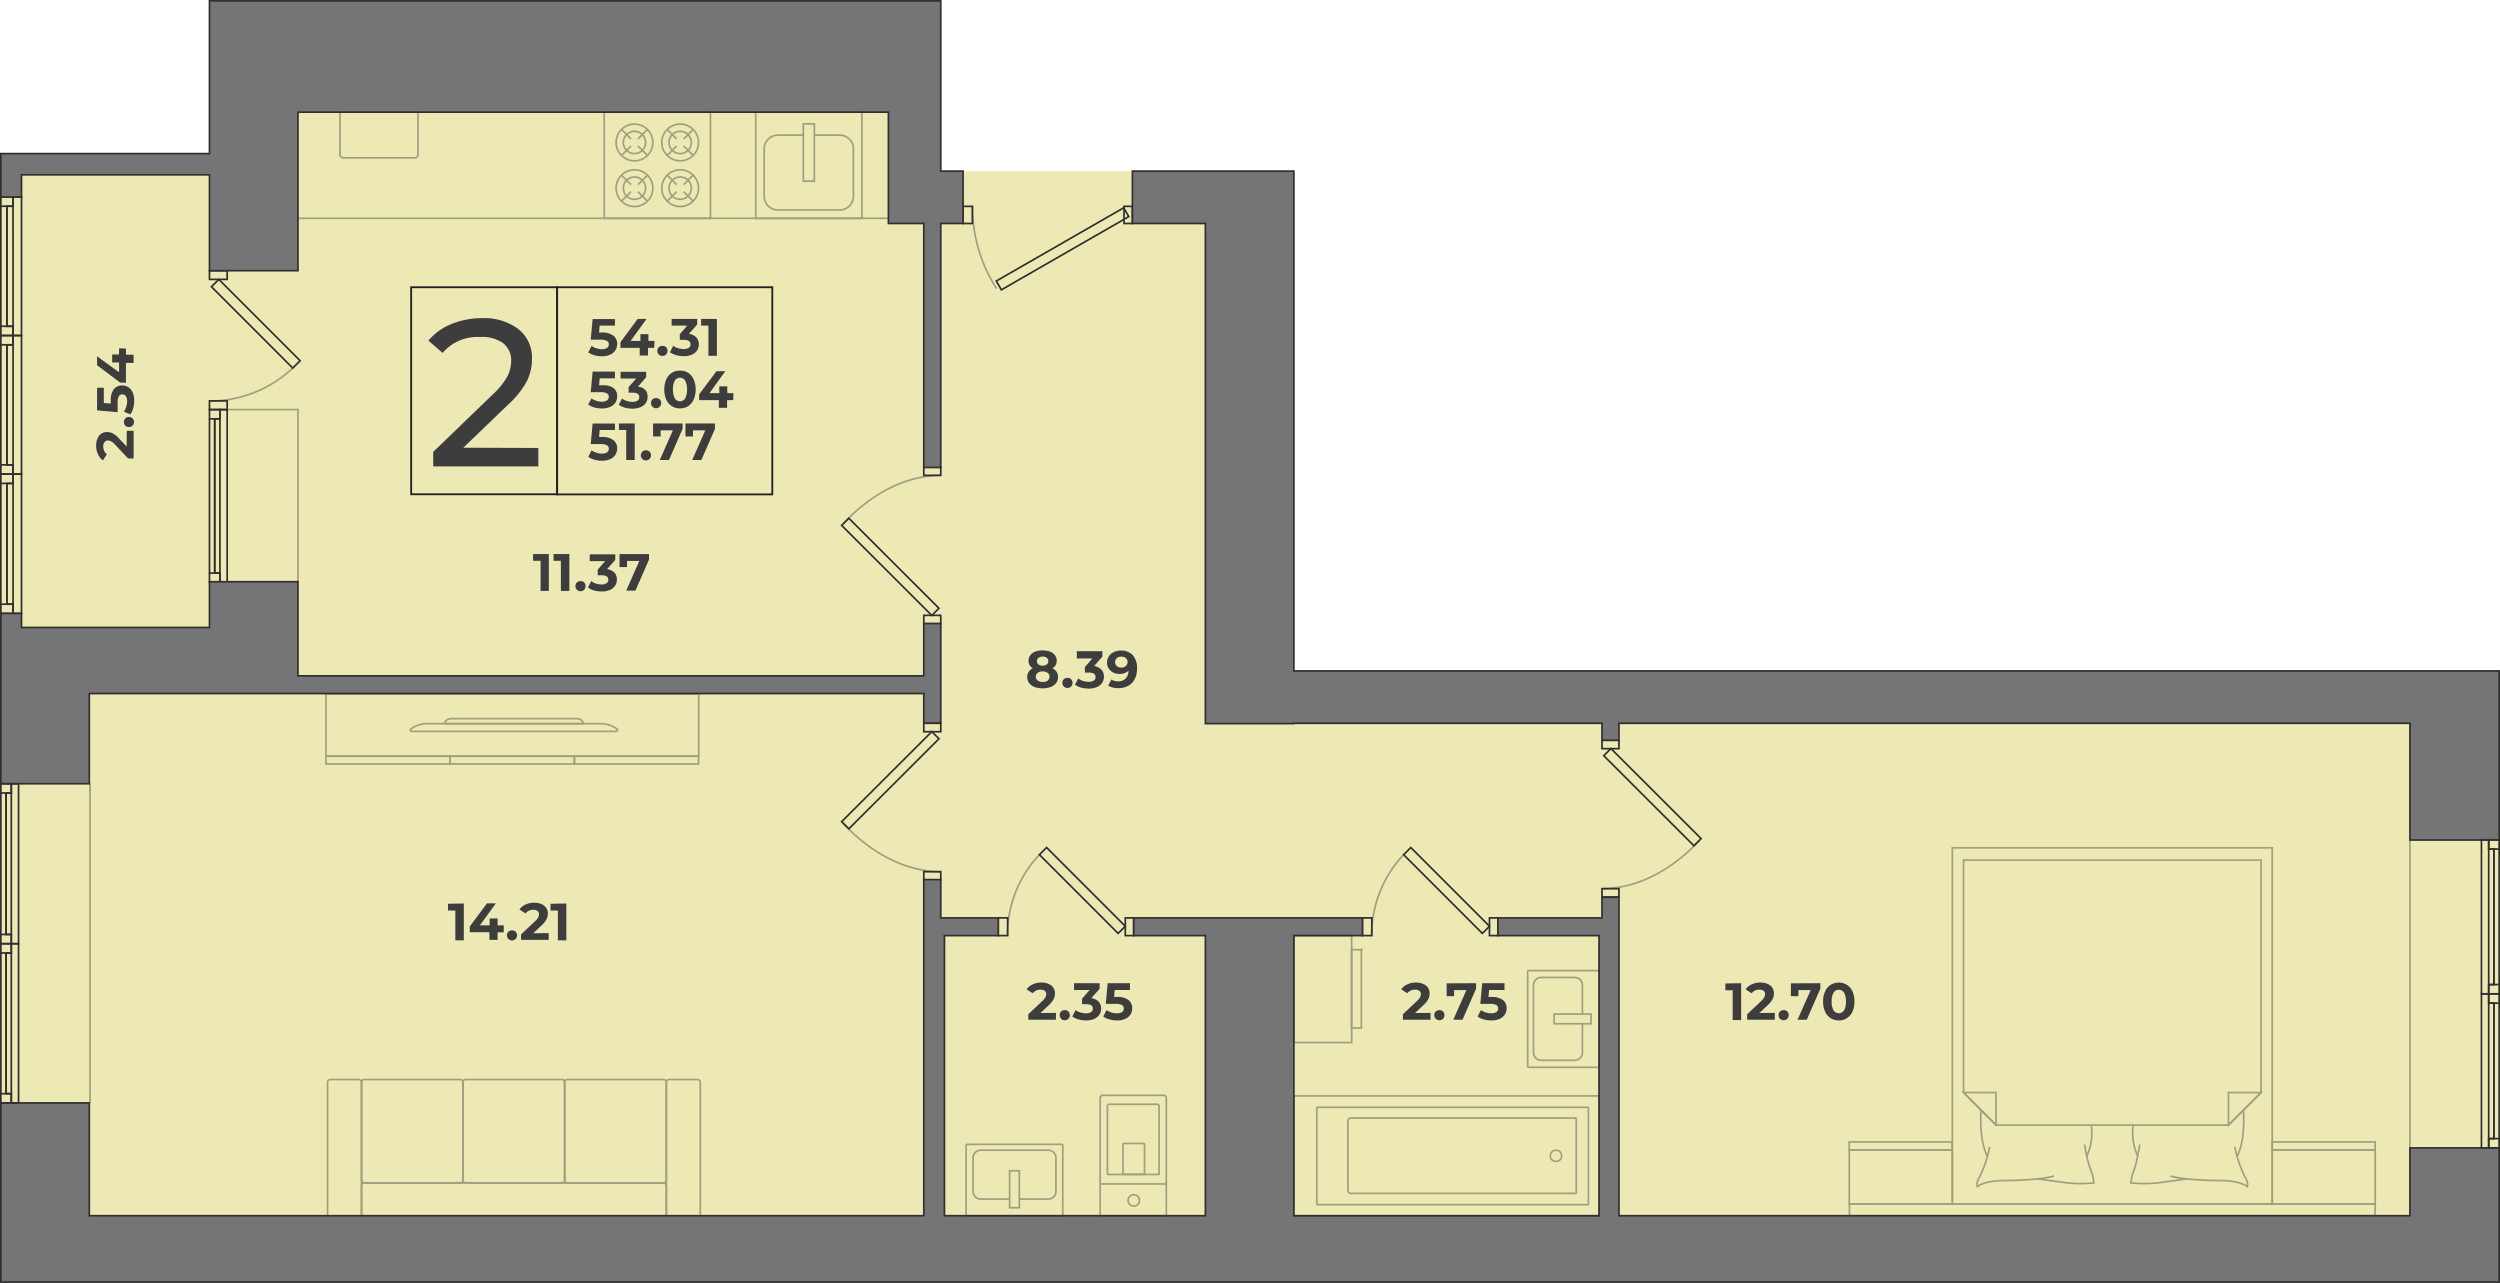 <svg xmlns="http://www.w3.org/2000/svg" viewBox="0 0 406.96 208.84"><defs><style>.cls-1{fill:#ede9b5;}.cls-2,.cls-5{opacity:0.4;}.cls-3,.cls-4,.cls-5,.cls-8{fill:none;}.cls-3,.cls-4,.cls-5,.cls-6{stroke:#303030;stroke-width:0.28px;}.cls-3,.cls-4,.cls-5,.cls-6,.cls-8{stroke-miterlimit:10;}.cls-4{opacity:0.4;}.cls-6{fill:#757577;}.cls-7{fill:#3d3d3d;}.cls-8{stroke:#212121;stroke-width:0.3px;}</style></defs><g id="Layer_2" data-name="Layer 2"><g id="Layer_2-2" data-name="Layer 2"><polygon class="cls-1" points="153.14 0.14 153.14 27.86 210.62 27.86 210.62 109.22 406.82 109.22 406.82 208.7 0.14 208.7 0.14 24.98 34.1 24.98 34.1 0.14 153.14 0.14"/><g class="cls-2"><polygon class="cls-3" points="53.06 123.1 83.4 123.1 113.74 123.1 113.74 112.94 83.4 112.94 53.06 112.94 53.06 123.1"/><polygon class="cls-3" points="93.5 124.36 103.6 124.36 113.71 124.36 113.71 123.1 103.6 123.1 93.5 123.1 93.5 124.36"/><polygon class="cls-3" points="73.28 124.36 83.39 124.36 93.5 124.36 93.5 123.1 83.39 123.1 73.28 123.1 73.28 124.36"/><polygon class="cls-3" points="53.06 124.36 63.17 124.36 73.28 124.36 73.28 123.1 63.17 123.1 53.06 123.1 53.06 124.36"/><path class="cls-3" d="M66.86,118.68c-.18.15,0,.38.22.38h33.16c.26,0,.39-.23.22-.38h0a4.46,4.46,0,0,0-2.73-.88H69.59a4.44,4.44,0,0,0-2.73.88Z"/><path class="cls-3" d="M72.38,117.8H94.94c0-.45-.49-.82-1.09-.82H73.47c-.6,0-1.09.37-1.09.82Z"/></g><g class="cls-2"><rect class="cls-3" x="91.88" y="175.73" width="16.59" height="16.81" rx="0.42"/><rect class="cls-3" x="75.36" y="175.73" width="16.59" height="16.81" rx="0.42"/><rect class="cls-3" x="58.85" y="175.73" width="16.52" height="16.81" rx="0.42"/><rect class="cls-3" x="53.32" y="175.73" width="5.53" height="22.38" rx="0.43"/><rect class="cls-3" x="108.47" y="175.73" width="5.53" height="22.38" rx="0.43"/><rect class="cls-3" x="58.85" y="192.58" width="49.62" height="5.53" rx="0.43"/></g><g class="cls-2"><polygon class="cls-3" points="369.88 195.99 343.84 195.99 317.81 195.99 317.81 138.01 343.84 138.01 369.88 138.01 369.88 195.99"/><polygon class="cls-3" points="368.06 177.85 362.76 183.14 324.92 183.14 319.63 177.84 319.63 140.01 368.06 140.01 368.06 177.85"/><polygon class="cls-3" points="362.76 183.14 362.76 177.85 368.06 177.85 362.76 183.14"/><path class="cls-3" d="M353.3,191.45a24.78,24.78,0,0,0,2.65.46c1.31.12,3.22.26,5.25.26,3.65,0,4.6,1,4.6,1s.3-.56-.39-1.65a19.44,19.44,0,0,1-1.61-4.81"/><path class="cls-3" d="M365.19,180.71s.44,4.57-1,7.49"/><path class="cls-3" d="M356,191.91l-4.77.65a21.69,21.69,0,0,1-4.34,0,7.22,7.22,0,0,1,.56-2.26A15.71,15.71,0,0,0,348,188c.2-.92.32-1.67.32-1.67"/><path class="cls-3" d="M347.27,183.14a8.83,8.83,0,0,0,.72,5.06"/><polygon class="cls-3" points="324.92 183.14 324.92 177.85 319.63 177.84 324.92 183.14"/><path class="cls-3" d="M334.38,191.45a24.4,24.4,0,0,1-2.64.46c-1.31.12-3.23.26-5.25.26-3.65,0-4.6,1-4.6,1s-.31-.56.39-1.65a18.92,18.92,0,0,0,1.6-4.82"/><path class="cls-3" d="M322.49,180.71s-.44,4.57,1,7.49"/><path class="cls-3" d="M331.74,191.91l4.77.65a21.69,21.69,0,0,0,4.34,0,7.22,7.22,0,0,0-.56-2.26,17,17,0,0,1-.65-2.32c-.19-.92-.31-1.67-.31-1.67"/><path class="cls-3" d="M340.42,183.14a8.89,8.89,0,0,1-.73,5.06"/><rect class="cls-3" x="301.06" y="195.99" width="85.57" height="1.91"/><polygon class="cls-3" points="301.03 187.2 309.42 187.2 317.81 187.2 317.81 195.99 309.42 195.99 301.03 195.98 301.03 187.2"/><polygon class="cls-3" points="301.03 185.89 309.41 185.89 317.78 185.89 317.78 187.2 309.41 187.2 301.03 187.2 301.03 185.89"/><polygon class="cls-3" points="369.88 187.2 378.27 187.2 386.65 187.2 386.65 195.99 378.27 195.99 369.88 195.99 369.88 187.2"/><polygon class="cls-3" points="369.88 185.89 378.25 185.89 386.63 185.89 386.63 187.2 378.25 187.2 369.88 187.2 369.88 185.89"/></g><rect class="cls-3" x="160.32" y="39.42" width="23.84" height="1.65" transform="matrix(0.87, -0.5, 0.5, 0.87, 2.99, 91.61)"/><rect class="cls-3" x="156.77" y="33.59" width="1.52" height="2.79"/><rect class="cls-3" x="182.97" y="33.59" width="1.37" height="2.79"/><path class="cls-4" d="M162.24,47a24.61,24.61,0,0,1-3.94-13.39"/><rect class="cls-3" x="234.65" y="135.9" width="1.65" height="18.12" transform="translate(-33.53 208.96) rotate(-45)"/><rect class="cls-3" x="221.78" y="149.42" width="1.53" height="2.88"/><rect class="cls-3" x="242.46" y="149.42" width="1.37" height="2.88"/><path class="cls-4" d="M223.29,152.25a19.07,19.07,0,0,1,5.19-13.11"/><rect class="cls-3" x="175.37" y="135.9" width="1.65" height="18.12" transform="translate(-50.9 167.04) rotate(-45)"/><rect class="cls-3" x="162.5" y="149.42" width="1.53" height="2.88"/><rect class="cls-3" x="183.18" y="149.42" width="1.37" height="2.88"/><path class="cls-4" d="M164,152.25a19.07,19.07,0,0,1,5.19-13.11"/><rect class="cls-3" x="144.1" y="81.89" width="1.65" height="20.74" transform="translate(-22.77 129.6) rotate(-45.03)"/><rect class="cls-3" x="150.38" y="76.01" width="2.76" height="1.37"/><rect class="cls-3" x="150.38" y="100.17" width="2.76" height="1.37"/><path class="cls-4" d="M137.27,85.24c3.95-4.28,9.61-7.86,15.89-7.86"/><rect class="cls-3" x="268.17" y="119.41" width="1.65" height="20.74" transform="translate(-12.92 228.4) rotate(-45.04)"/><rect class="cls-3" x="260.78" y="144.66" width="2.76" height="1.37"/><rect class="cls-3" x="260.78" y="120.5" width="2.76" height="1.37"/><path class="cls-4" d="M276.65,136.81c-3.95,4.27-9.6,7.85-15.88,7.85"/><rect class="cls-3" x="134.56" y="126.2" width="20.74" height="1.65" transform="translate(-47.38 139.57) rotate(-44.97)"/><rect class="cls-3" x="150.38" y="141.9" width="2.76" height="1.37"/><rect class="cls-3" x="150.38" y="117.74" width="2.76" height="1.37"/><path class="cls-4" d="M137.27,134.05c3.95,4.27,9.61,7.85,15.89,7.85"/><rect class="cls-3" x="0.14" y="53.11" width="1.98" height="1.51"/><rect class="cls-3" x="0.14" y="32.06" width="1.98" height="1.51"/><line class="cls-3" x1="1.13" y1="53.11" x2="1.13" y2="33.57"/><polygon class="cls-3" points="2.13 54.62 2.13 53.12 1.13 53.12 1.13 33.57 2.13 33.57 2.13 32.06 3.5 32.06 3.5 54.62 2.13 54.62"/><line class="cls-3" x1="0.14" y1="53.11" x2="0.14" y2="33.57"/><line class="cls-3" x1="2.13" y1="53.11" x2="2.12" y2="33.57"/><rect class="cls-3" x="0.14" y="75.67" width="1.98" height="1.51"/><rect class="cls-3" x="0.14" y="54.62" width="1.98" height="1.51"/><line class="cls-3" x1="1.13" y1="75.67" x2="1.13" y2="56.13"/><polygon class="cls-3" points="2.13 77.18 2.13 75.67 1.13 75.67 1.13 56.13 2.13 56.13 2.13 54.62 3.5 54.62 3.5 77.18 2.13 77.18"/><line class="cls-3" x1="0.14" y1="75.67" x2="0.14" y2="56.13"/><line class="cls-3" x1="2.13" y1="75.67" x2="2.13" y2="56.13"/><rect class="cls-3" x="0.14" y="98.35" width="1.98" height="1.51"/><rect class="cls-3" x="0.14" y="77.18" width="1.98" height="1.51"/><line class="cls-3" x1="1.13" y1="98.35" x2="1.13" y2="78.69"/><polygon class="cls-3" points="2.13 99.86 2.13 98.35 1.13 98.35 1.13 78.69 2.13 78.69 2.13 77.18 3.5 77.18 3.5 99.86 2.13 99.86"/><line class="cls-3" x1="0.14" y1="98.35" x2="0.14" y2="78.69"/><line class="cls-3" x1="2.13" y1="98.35" x2="2.13" y2="78.69"/><rect class="cls-3" x="34.1" y="66.67" width="1.7" height="1.51"/><rect class="cls-3" x="34.1" y="93.29" width="1.7" height="1.51"/><line class="cls-3" x1="34.95" y1="68.18" x2="34.95" y2="93.29"/><polygon class="cls-3" points="35.8 66.67 35.8 68.18 34.95 68.18 34.95 93.29 35.8 93.29 35.8 94.79 36.98 94.79 36.98 66.67 35.8 66.67"/><line class="cls-3" x1="34.1" y1="68.18" x2="34.1" y2="93.29"/><line class="cls-3" x1="35.8" y1="68.18" x2="35.8" y2="93.29"/><rect class="cls-3" x="40.79" y="43.34" width="1.7" height="18.72" transform="translate(-25.07 44.88) rotate(-45)"/><rect class="cls-3" x="34.1" y="65.26" width="2.88" height="1.42"/><rect class="cls-3" x="34.1" y="44.06" width="2.88" height="1.42"/><path class="cls-5" d="M34.1,65.28a19.7,19.7,0,0,0,13.55-5.37"/><polyline class="cls-4" points="36.98 66.67 48.5 66.67 48.5 94.79"/><path class="cls-6" d="M210.62,109.22V27.86H184.34v8.52h11.88v81.41h14.4v-.05h50.16v2.76h2.76v-2.76H392.3v19h14.52V109.22ZM392.3,197.9H263.54V146.06h-2.76v3.36H243.83v2.88H260.3v45.6H210.62V152.3h11.16v-2.88H184.55v2.88h11.67v45.6H153.74V152.3h8.76v-2.88h-9.36v-6.24h-2.76V197.9H14.54V179.54H.14V208.7H406.82V186.86H392.3Zm-377.76-85H150.38v4.8h2.76v-16.2h-2.76v8.52H48.5V94.7H34.1v7.44H3.5V99.86H.14v27.72h14.4ZM3.5,28.46H34.1v15.6H48.5V18.26h96.12V36.38h5.76V76.1h2.76V36.38h3.63V27.86h-3.63V.14H34.1V25H.14v7.08H3.5Z"/><rect class="cls-3" x="405.12" y="160.27" width="1.7" height="1.51"/><rect class="cls-3" x="405.12" y="136.7" width="1.7" height="1.51"/><line class="cls-3" x1="405.97" y1="160.27" x2="405.97" y2="138.21"/><polygon class="cls-3" points="405.12 161.78 405.12 160.28 405.97 160.28 405.97 138.21 405.12 138.21 405.12 136.7 403.94 136.7 403.94 161.78 405.12 161.78"/><line class="cls-3" x1="406.82" y1="160.27" x2="406.82" y2="138.21"/><line class="cls-3" x1="405.12" y1="160.27" x2="405.12" y2="138.21"/><rect class="cls-3" x="405.12" y="185.35" width="1.7" height="1.51"/><rect class="cls-3" x="405.12" y="161.78" width="1.7" height="1.51"/><line class="cls-3" x1="405.97" y1="185.35" x2="405.97" y2="163.29"/><polygon class="cls-3" points="405.12 186.86 405.12 185.35 405.97 185.35 405.97 163.29 405.12 163.29 405.12 161.78 403.94 161.78 403.94 186.86 405.12 186.86"/><line class="cls-3" x1="406.82" y1="185.35" x2="406.82" y2="163.29"/><line class="cls-3" x1="405.12" y1="185.35" x2="405.12" y2="163.29"/><line class="cls-4" x1="392.3" y1="136.7" x2="392.3" y2="186.86"/><rect class="cls-3" x="0.14" y="152.11" width="1.7" height="1.51"/><rect class="cls-3" x="0.14" y="127.58" width="1.7" height="1.51"/><line class="cls-3" x1="0.99" y1="152.11" x2="0.99" y2="129.09"/><polygon class="cls-3" points="1.84 153.62 1.84 152.11 0.99 152.11 0.99 129.09 1.84 129.09 1.84 127.58 3.02 127.58 3.02 153.62 1.84 153.62"/><line class="cls-3" x1="0.14" y1="152.11" x2="0.14" y2="129.09"/><line class="cls-3" x1="1.84" y1="152.11" x2="1.84" y2="129.09"/><rect class="cls-3" x="0.14" y="178.03" width="1.7" height="1.51"/><rect class="cls-3" x="0.14" y="153.62" width="1.7" height="1.51"/><line class="cls-3" x1="0.99" y1="178.03" x2="0.99" y2="155.13"/><polygon class="cls-3" points="1.84 179.54 1.84 178.03 0.99 178.03 0.99 155.13 1.84 155.13 1.84 153.62 3.02 153.62 3.02 179.54 1.84 179.54"/><line class="cls-3" x1="0.14" y1="178.03" x2="0.14" y2="155.13"/><line class="cls-3" x1="1.84" y1="178.03" x2="1.84" y2="155.13"/><line class="cls-4" x1="14.66" y1="127.58" x2="14.66" y2="179.54"/><g class="cls-2"><path class="cls-3" d="M55.86,18.26H67.54a.51.51,0,0,1,.51.51v6.93a0,0,0,0,1,0,0H55.36a0,0,0,0,1,0,0V18.77A.51.51,0,0,1,55.86,18.26Z" transform="translate(123.4 43.95) rotate(180)"/><rect class="cls-3" x="98.36" y="18.26" width="17.29" height="17.29"/><circle class="cls-3" cx="110.72" cy="23.19" r="2.99"/><circle class="cls-3" cx="110.72" cy="23.19" r="1.82"/><line class="cls-3" x1="112.83" y1="21.07" x2="111.29" y2="22.62"/><line class="cls-3" x1="110.15" y1="23.76" x2="108.6" y2="25.3"/><line class="cls-3" x1="112.83" y1="25.3" x2="111.29" y2="23.76"/><line class="cls-3" x1="110.15" y1="22.62" x2="108.6" y2="21.07"/><circle class="cls-3" cx="103.28" cy="23.19" r="2.99"/><circle class="cls-3" cx="103.28" cy="23.19" r="1.82"/><line class="cls-3" x1="105.4" y1="21.07" x2="103.85" y2="22.62"/><line class="cls-3" x1="102.72" y1="23.76" x2="101.17" y2="25.3"/><line class="cls-3" x1="105.4" y1="25.3" x2="103.85" y2="23.76"/><line class="cls-3" x1="102.72" y1="22.62" x2="101.17" y2="21.07"/><circle class="cls-3" cx="110.72" cy="30.63" r="2.99"/><circle class="cls-3" cx="110.72" cy="30.63" r="1.82"/><line class="cls-3" x1="112.83" y1="28.51" x2="111.29" y2="30.06"/><line class="cls-3" x1="110.15" y1="31.2" x2="108.6" y2="32.74"/><line class="cls-3" x1="112.83" y1="32.74" x2="111.29" y2="31.2"/><line class="cls-3" x1="110.15" y1="30.06" x2="108.6" y2="28.51"/><circle class="cls-3" cx="103.28" cy="30.63" r="2.99"/><circle class="cls-3" cx="103.28" cy="30.63" r="1.82"/><line class="cls-3" x1="105.4" y1="28.51" x2="103.85" y2="30.06"/><line class="cls-3" x1="102.72" y1="31.2" x2="101.17" y2="32.74"/><line class="cls-3" x1="105.4" y1="32.74" x2="103.85" y2="31.2"/><line class="cls-3" x1="102.72" y1="30.06" x2="101.17" y2="28.51"/><rect class="cls-3" x="123.02" y="18.26" width="17.29" height="17.29"/><path class="cls-3" d="M132.56,22h4.14a2.23,2.23,0,0,1,2.22,2.24v7.7a2.23,2.23,0,0,1-2.22,2.24H126.63a2.23,2.23,0,0,1-2.23-2.24v-7.7A2.23,2.23,0,0,1,126.63,22h4.14"/><rect class="cls-3" x="130.77" y="20.16" width="1.79" height="9.33"/><line class="cls-3" x1="144.62" y1="35.54" x2="48.5" y2="35.54"/></g><g class="cls-2"><rect class="cls-3" x="210.62" y="178.4" width="49.68" height="19.5"/><path class="cls-3" d="M214.47,180.25h44a.1.1,0,0,1,.1.1V196a.1.1,0,0,1-.1.1h-44a.11.11,0,0,1-.11-.11V180.36A.11.11,0,0,1,214.47,180.25Z"/><path class="cls-3" d="M219.9,182h36.62a.07.07,0,0,1,.07.06v12.14a.07.07,0,0,1-.07.07H219.9a.49.49,0,0,1-.48-.48V182.49A.48.48,0,0,1,219.9,182Z"/><ellipse class="cls-3" cx="253.29" cy="188.15" rx="0.93" ry="0.92"/></g><g class="cls-2"><circle class="cls-3" cx="184.56" cy="195.41" r="0.93"/><path class="cls-3" d="M179.09,178.72V197.9h10.77V178.72a.42.42,0,0,0-.42-.42h-9.93A.42.42,0,0,0,179.09,178.72Z"/><path class="cls-3" d="M180.27,180.09v11a.09.09,0,0,0,.09.09h8.23a.09.09,0,0,0,.09-.09v-11a.33.33,0,0,0-.33-.33H180.6A.33.33,0,0,0,180.27,180.09Z"/><line class="cls-3" x1="189.86" y1="192.73" x2="179.09" y2="192.73"/><path class="cls-3" d="M182.81,186.27v4.89h3.5v-4.89a.13.13,0,0,0-.14-.13H183A.13.13,0,0,0,182.81,186.27Z"/></g><g class="cls-2"><rect class="cls-3" x="210.62" y="152.3" width="9.41" height="17.41"/><path class="cls-3" d="M221.65,154.6H220v12.74h1.61a0,0,0,0,0,0-.05V154.65A0,0,0,0,0,221.65,154.6Z"/></g><g class="cls-2"><path class="cls-3" d="M248.85,158H260.3v15.74H248.85a.18.18,0,0,1-.17-.17v-15.4A.18.18,0,0,1,248.85,158Z"/><path class="cls-3" d="M257.59,166.65v4.71a1.25,1.25,0,0,1-1.25,1.24h-5.46a1.25,1.25,0,0,1-1.25-1.24v-11a1.25,1.25,0,0,1,1.25-1.24h5.46a1.25,1.25,0,0,1,1.25,1.24v4.71"/><rect class="cls-3" x="252.99" y="165.07" width="6.01" height="1.58"/></g><g class="cls-2"><path class="cls-3" d="M173,186.45V197.9H157.27V186.45a.18.18,0,0,1,.17-.17h15.41A.17.17,0,0,1,173,186.45Z"/><path class="cls-3" d="M164.35,195.19h-4.7a1.25,1.25,0,0,1-1.25-1.25v-5.46a1.25,1.25,0,0,1,1.25-1.25h11a1.24,1.24,0,0,1,1.24,1.25v5.46a1.24,1.24,0,0,1-1.24,1.25h-4.71"/><rect class="cls-3" x="164.35" y="190.59" width="1.58" height="6.01"/></g><path class="cls-7" d="M99.87,54.66a1.65,1.65,0,0,1,.6,1.34,1.86,1.86,0,0,1-1.11,1.71A3.13,3.13,0,0,1,98,58a4.75,4.75,0,0,1-1.24-.17,3.26,3.26,0,0,1-1-.47l.54-1.06a2.36,2.36,0,0,0,.79.4,3,3,0,0,0,.91.14,1.47,1.47,0,0,0,.81-.2.66.66,0,0,0,.3-.57.63.63,0,0,0-.31-.58,2.16,2.16,0,0,0-1.08-.2H96.16l.31-3.35h3.63V53H97.62l-.1,1.13H98A2.89,2.89,0,0,1,99.87,54.66Z"/><path class="cls-7" d="M106.48,56.63h-1v1.25h-1.35V56.63H101V55.7l2.8-3.78h1.45l-2.6,3.58h1.6V54.39h1.3V55.5h1Z"/><path class="cls-7" d="M107.25,57.71a.81.81,0,0,1-.24-.6.78.78,0,0,1,.24-.59.87.87,0,0,1,1.18,0,.81.81,0,0,1,.23.59.83.83,0,0,1-1.41.6Z"/><path class="cls-7" d="M113.35,54.93a1.59,1.59,0,0,1,.41,1.13,1.78,1.78,0,0,1-.27.95,1.87,1.87,0,0,1-.83.7,3.08,3.08,0,0,1-1.36.27,4.75,4.75,0,0,1-1.24-.17,3.26,3.26,0,0,1-1-.47l.53-1.06a2.36,2.36,0,0,0,.79.4,3.14,3.14,0,0,0,.91.14,1.48,1.48,0,0,0,.82-.2.63.63,0,0,0,.3-.56c0-.49-.37-.74-1.12-.74h-.63v-.91L111.86,53h-2.53V51.92h4.16v.9l-1.34,1.53A2,2,0,0,1,113.35,54.93Z"/><path class="cls-7" d="M116.7,51.92v6h-1.38V53h-1.19V51.92Z"/><path class="cls-7" d="M99.87,63.16a1.68,1.68,0,0,1,.6,1.35,1.9,1.9,0,0,1-.28,1,1.83,1.83,0,0,1-.83.71,3.13,3.13,0,0,1-1.37.27,4.74,4.74,0,0,1-1.24-.16,3.27,3.27,0,0,1-1-.48l.54-1a2.54,2.54,0,0,0,.79.39,2.76,2.76,0,0,0,.91.15,1.39,1.39,0,0,0,.81-.21.65.65,0,0,0,.3-.57.64.64,0,0,0-.31-.58,2.19,2.19,0,0,0-1.08-.19H96.16l.31-3.35h3.63v1.1H97.62l-.1,1.13H98A2.89,2.89,0,0,1,99.87,63.16Z"/><path class="cls-7" d="M105,63.43a1.61,1.61,0,0,1,.42,1.13,1.81,1.81,0,0,1-.27,1,1.94,1.94,0,0,1-.83.7,3.28,3.28,0,0,1-1.37.26,4.67,4.67,0,0,1-1.23-.16,3.33,3.33,0,0,1-1-.48l.54-1a2.54,2.54,0,0,0,.79.39,2.8,2.8,0,0,0,.91.15,1.4,1.4,0,0,0,.82-.21.62.62,0,0,0,.29-.56c0-.49-.37-.73-1.11-.73h-.63v-.91l1.23-1.39h-2.54v-1.1h4.17v.89l-1.35,1.53A2,2,0,0,1,105,63.43Z"/><path class="cls-7" d="M106.21,66.21a.81.81,0,0,1-.23-.6.77.77,0,0,1,.23-.59.9.9,0,0,1,1.18,0,.78.78,0,0,1,.24.59.83.83,0,0,1-1.42.6Z"/><path class="cls-7" d="M109.37,66.12a2.5,2.5,0,0,1-.91-1.06,3.87,3.87,0,0,1-.32-1.66,3.8,3.8,0,0,1,.32-1.65,2.36,2.36,0,0,1,2.23-1.42,2.33,2.33,0,0,1,2.22,1.42,3.79,3.79,0,0,1,.33,1.65,3.87,3.87,0,0,1-.33,1.66,2.55,2.55,0,0,1-.9,1.06,2.47,2.47,0,0,1-1.32.36A2.42,2.42,0,0,1,109.37,66.12Zm2.17-1.27a3.52,3.52,0,0,0,0-2.89,1,1,0,0,0-1.7,0,3.52,3.52,0,0,0,0,2.89,1,1,0,0,0,1.7,0Z"/><path class="cls-7" d="M119.36,65.13h-1v1.25h-1.34V65.13h-3.21V64.2l2.81-3.77h1.44L115.49,64h1.6V62.89h1.3V64h1Z"/><path class="cls-7" d="M99.87,71.67a1.65,1.65,0,0,1,.6,1.34,1.86,1.86,0,0,1-1.11,1.71A3.13,3.13,0,0,1,98,75a4.75,4.75,0,0,1-1.24-.17,3.26,3.26,0,0,1-1-.47l.54-1.06a2.79,2.79,0,0,0,.79.4,3,3,0,0,0,.91.14,1.39,1.39,0,0,0,.81-.21.69.69,0,0,0,0-1.14,2.16,2.16,0,0,0-1.08-.2H96.16l.31-3.35h3.63V70H97.62l-.1,1.13H98A2.83,2.83,0,0,1,99.87,71.67Z"/><path class="cls-7" d="M103.32,68.93v5.95h-1.38V70h-1.19V68.93Z"/><path class="cls-7" d="M104.56,74.71a.79.79,0,0,1-.24-.59.76.76,0,0,1,.24-.59.8.8,0,0,1,.58-.23.82.82,0,0,1,.59.23.76.76,0,0,1,.24.59.82.82,0,0,1-.83.83A.77.77,0,0,1,104.56,74.71Z"/><path class="cls-7" d="M111.11,68.93v.89l-2.21,5.06h-1.5l2.14-4.83h-2v1h-1.23V68.93Z"/><path class="cls-7" d="M116.38,68.93v.89l-2.21,5.06h-1.49l2.13-4.83h-2v1h-1.23V68.93Z"/><path class="cls-7" d="M87.63,72.92v3H70.52V73.56l9.69-9.35a11.83,11.83,0,0,0,2.38-2.94,5.63,5.63,0,0,0,.62-2.5,3.51,3.51,0,0,0-1.31-2.91,5.91,5.91,0,0,0-3.76-1,7.45,7.45,0,0,0-6.09,2.59l-2.31-2a9.25,9.25,0,0,1,3.65-2.66,13,13,0,0,1,5-1,9.23,9.23,0,0,1,6,1.79,5.9,5.9,0,0,1,2.21,4.84A8.13,8.13,0,0,1,85.79,62a14.52,14.52,0,0,1-3.09,3.88l-7.28,7Z"/><rect class="cls-8" x="90.69" y="46.76" width="35.03" height="33.72"/><rect class="cls-8" x="66.93" y="46.76" width="23.76" height="33.7"/><path class="cls-7" d="M75.5,147.07v6H74.12v-4.85H72.93v-1.1Z"/><path class="cls-7" d="M82,151.77H81V153H79.67v-1.25h-3.2v-.93l2.8-3.77h1.45l-2.6,3.58h1.59v-1.12H81v1.12h1Z"/><path class="cls-7" d="M82.76,152.85a.81.81,0,0,1-.24-.59.78.78,0,0,1,.24-.6.89.89,0,0,1,1.17,0,.78.78,0,0,1,.24.6.81.81,0,0,1-.24.59.83.83,0,0,1-1.17,0Z"/><path class="cls-7" d="M89.32,151.9V153h-4.5v-.89l2.3-2.17a2.3,2.3,0,0,0,.49-.6,1,1,0,0,0,.13-.5.66.66,0,0,0-.24-.55,1.18,1.18,0,0,0-.71-.19,1.64,1.64,0,0,0-.71.15,1.32,1.32,0,0,0-.52.45l-1-.65a2.45,2.45,0,0,1,1-.81,3.17,3.17,0,0,1,1.41-.29,3,3,0,0,1,1.16.21,1.82,1.82,0,0,1,.77.61,1.58,1.58,0,0,1,.28.94,2.06,2.06,0,0,1-.21.91,3.56,3.56,0,0,1-.79,1l-1.37,1.29Z"/><path class="cls-7" d="M92.19,147.07v6H90.81v-4.85H89.62v-1.1Z"/><path class="cls-7" d="M20.63,70.13h1.12v4.5h-.9l-2.16-2.3a3,3,0,0,0-.6-.49,1.2,1.2,0,0,0-.5-.13A.64.64,0,0,0,17,72a1.09,1.09,0,0,0-.19.71,1.6,1.6,0,0,0,.15.7,1.41,1.41,0,0,0,.44.53l-.64,1a2.25,2.25,0,0,1-.81-1,3.13,3.13,0,0,1-.3-1.4,3,3,0,0,1,.22-1.16,1.84,1.84,0,0,1,.61-.78,1.64,1.64,0,0,1,.93-.27,2.13,2.13,0,0,1,.91.2,3.46,3.46,0,0,1,1,.79l1.3,1.37Z"/><path class="cls-7" d="M21.58,69.28a.81.81,0,0,1-.6.24.78.78,0,0,1-.59-.24.89.89,0,0,1,0-1.17.78.78,0,0,1,.59-.24.81.81,0,0,1,.6.24.83.83,0,0,1,0,1.17Z"/><path class="cls-7" d="M18.53,63.35a1.68,1.68,0,0,1,1.35-.6,1.8,1.8,0,0,1,1.7,1.1,3.14,3.14,0,0,1,.27,1.38,4.62,4.62,0,0,1-.17,1.23,3.11,3.11,0,0,1-.47,1L20.16,67a2.59,2.59,0,0,0,.39-.78,2.83,2.83,0,0,0,.14-.91,1.4,1.4,0,0,0-.2-.82.65.65,0,0,0-.57-.29.63.63,0,0,0-.58.31,2.12,2.12,0,0,0-.19,1.07v1.52l-3.35-.3V63.12h1.1V65.6l1.13.09v-.48A2.89,2.89,0,0,1,18.53,63.35Z"/><path class="cls-7" d="M20.5,56.74v1h1.25v1.34H20.5v3.21h-.93L15.8,59.45V58l3.58,2.6V59H18.26v-1.3h1.12v-1Z"/><path class="cls-7" d="M171.89,164.88V166h-4.5v-.9l2.3-2.16a2.67,2.67,0,0,0,.49-.6,1.07,1.07,0,0,0,.13-.5.66.66,0,0,0-.24-.55,1.13,1.13,0,0,0-.71-.19,1.61,1.61,0,0,0-.71.15,1.41,1.41,0,0,0-.53.44l-1-.64a2.25,2.25,0,0,1,1-.81,3.16,3.16,0,0,1,1.4-.3,2.76,2.76,0,0,1,1.16.22,1.78,1.78,0,0,1,.78.61,1.64,1.64,0,0,1,.27.93,2,2,0,0,1-.2.91,3.46,3.46,0,0,1-.79,1l-1.37,1.29Z"/><path class="cls-7" d="M172.74,165.84a.81.81,0,0,1-.24-.6.78.78,0,0,1,.24-.59.82.82,0,0,1,.59-.22.79.79,0,0,1,.58.22.78.78,0,0,1,.24.59.81.81,0,0,1-.24.6.77.77,0,0,1-.58.24A.79.79,0,0,1,172.74,165.84Z"/><path class="cls-7" d="M178.84,163.06a1.64,1.64,0,0,1,.41,1.13,1.78,1.78,0,0,1-.27.95,1.89,1.89,0,0,1-.83.71,3.23,3.23,0,0,1-1.36.26,4.75,4.75,0,0,1-1.24-.17,3,3,0,0,1-1-.47l.53-1.05a2.54,2.54,0,0,0,.79.39,2.83,2.83,0,0,0,.91.14,1.4,1.4,0,0,0,.82-.2.63.63,0,0,0,.3-.56c0-.49-.37-.73-1.12-.73h-.63v-.91l1.23-1.39h-2.54v-1.11H179v.9l-1.34,1.53A2,2,0,0,1,178.84,163.06Z"/><path class="cls-7" d="M183.71,162.79a1.68,1.68,0,0,1,.59,1.35,1.8,1.8,0,0,1-1.1,1.7,3.13,3.13,0,0,1-1.37.27,4.75,4.75,0,0,1-1.24-.17,3.06,3.06,0,0,1-1-.47l.54-1.05a2.54,2.54,0,0,0,.79.39,2.75,2.75,0,0,0,.91.14,1.47,1.47,0,0,0,.81-.2.66.66,0,0,0,.3-.57.63.63,0,0,0-.31-.58,2.19,2.19,0,0,0-1.08-.19H180l.31-3.36h3.63v1.11h-2.48l-.1,1.13h.49A2.89,2.89,0,0,1,183.71,162.79Z"/><path class="cls-7" d="M172,109.37a1.51,1.51,0,0,1,.23.82,1.56,1.56,0,0,1-.31,1,2.07,2.07,0,0,1-.89.64,4,4,0,0,1-2.63,0,2,2,0,0,1-.87-.64,1.56,1.56,0,0,1-.31-1,1.43,1.43,0,0,1,.23-.82,1.67,1.67,0,0,1,.67-.58,1.38,1.38,0,0,1-.51-.51,1.41,1.41,0,0,1-.18-.71,1.44,1.44,0,0,1,.29-.91,1.89,1.89,0,0,1,.8-.59,3.7,3.7,0,0,1,2.4,0,1.86,1.86,0,0,1,.81.59,1.5,1.5,0,0,1,.29.91,1.41,1.41,0,0,1-.18.71,1.5,1.5,0,0,1-.52.51A1.7,1.7,0,0,1,172,109.37Zm-1.46,1.41a.77.77,0,0,0,.3-.63.74.74,0,0,0-.3-.62,1.37,1.37,0,0,0-.82-.23,1.32,1.32,0,0,0-.81.23.8.8,0,0,0,0,1.25,1.32,1.32,0,0,0,.81.23A1.37,1.37,0,0,0,170.58,110.78Zm-1.49-3.7a.64.64,0,0,0-.25.55.65.65,0,0,0,.24.53,1.08,1.08,0,0,0,.68.2,1.12,1.12,0,0,0,.68-.2.63.63,0,0,0,.25-.53.64.64,0,0,0-.25-.55,1.06,1.06,0,0,0-.68-.2A1,1,0,0,0,169.09,107.08Z"/><path class="cls-7" d="M173.18,111.75a.81.81,0,0,1-.24-.59.78.78,0,0,1,.24-.6.9.9,0,0,1,1.18,0,.81.81,0,0,1,.23.6.84.84,0,0,1-.23.59.85.85,0,0,1-1.18,0Z"/><path class="cls-7" d="M179.28,109a1.61,1.61,0,0,1,.42,1.13,1.73,1.73,0,0,1-.28,1,1.88,1.88,0,0,1-.83.7,3.23,3.23,0,0,1-1.36.26,4.74,4.74,0,0,1-1.24-.16,3.07,3.07,0,0,1-1-.48l.54-1a2.61,2.61,0,0,0,.78.4,3.16,3.16,0,0,0,.92.14,1.47,1.47,0,0,0,.81-.2.66.66,0,0,0,.3-.57c0-.49-.37-.73-1.11-.73h-.63v-.91l1.22-1.39h-2.53V106h4.16v.89l-1.34,1.53A2.06,2.06,0,0,1,179.28,109Z"/><path class="cls-7" d="M184.38,106.63a3.08,3.08,0,0,1,.71,2.19,3.71,3.71,0,0,1-.38,1.73,2.58,2.58,0,0,1-1.07,1.1,3.28,3.28,0,0,1-1.59.37,3.85,3.85,0,0,1-.91-.1,2.79,2.79,0,0,1-.74-.31l.51-1a1.92,1.92,0,0,0,1.12.3,1.58,1.58,0,0,0,1.19-.45,1.81,1.81,0,0,0,.48-1.29,2,2,0,0,1-1.48.54,2.4,2.4,0,0,1-1-.23,1.86,1.86,0,0,1-.74-.65,1.75,1.75,0,0,1-.27-1,1.85,1.85,0,0,1,.3-1,2,2,0,0,1,.81-.69,2.72,2.72,0,0,1,1.15-.24A2.52,2.52,0,0,1,184.38,106.63Zm-1.12,1.79a.82.82,0,0,0,.29-.64.81.81,0,0,0-.28-.64,1.12,1.12,0,0,0-.76-.25,1.08,1.08,0,0,0-.72.24.92.92,0,0,0,0,1.3,1.1,1.1,0,0,0,.74.24A1,1,0,0,0,183.26,108.42Z"/><path class="cls-7" d="M283.43,160.05v6h-1.38v-4.85h-1.19v-1.11Z"/><path class="cls-7" d="M288.91,164.88V166h-4.5v-.9l2.3-2.16a2.67,2.67,0,0,0,.49-.6,1.07,1.07,0,0,0,.13-.5.66.66,0,0,0-.24-.55,1.11,1.11,0,0,0-.71-.19,1.64,1.64,0,0,0-.71.15,1.38,1.38,0,0,0-.52.44l-1-.64a2.37,2.37,0,0,1,1-.81,3.18,3.18,0,0,1,1.41-.3,3,3,0,0,1,1.16.22,1.75,1.75,0,0,1,.77.61,1.57,1.57,0,0,1,.28.93,2,2,0,0,1-.21.91,3.29,3.29,0,0,1-.79,1l-1.37,1.29Z"/><path class="cls-7" d="M289.76,165.84a.81.81,0,0,1-.24-.6.78.78,0,0,1,.24-.59.9.9,0,0,1,1.18,0,.81.81,0,0,1,.23.59.85.85,0,0,1-.23.6.85.85,0,0,1-1.18,0Z"/><path class="cls-7" d="M296.32,160.05v.9L294.11,166h-1.5l2.14-4.83h-2v1h-1.22v-2.1Z"/><path class="cls-7" d="M298,165.74a2.46,2.46,0,0,1-.9-1.05,3.87,3.87,0,0,1-.33-1.66,3.79,3.79,0,0,1,.33-1.65,2.43,2.43,0,0,1,.9-1.06,2.47,2.47,0,0,1,1.32-.37,2.43,2.43,0,0,1,1.32.37,2.38,2.38,0,0,1,.91,1.06,3.8,3.8,0,0,1,.32,1.65,3.87,3.87,0,0,1-.32,1.66,2.41,2.41,0,0,1-.91,1.05,2.34,2.34,0,0,1-1.32.37A2.39,2.39,0,0,1,298,165.74Zm2.18-1.26a2.77,2.77,0,0,0,.31-1.45,2.7,2.7,0,0,0-.31-1.44,1,1,0,0,0-.86-.47.94.94,0,0,0-.84.47,2.61,2.61,0,0,0-.31,1.44,2.67,2.67,0,0,0,.31,1.45,1,1,0,0,0,.84.46A1,1,0,0,0,300.17,164.48Z"/><path class="cls-7" d="M232.87,164.88V166h-4.5v-.9l2.3-2.16a2.67,2.67,0,0,0,.49-.6,1.07,1.07,0,0,0,.13-.5.66.66,0,0,0-.24-.55,1.11,1.11,0,0,0-.71-.19,1.64,1.64,0,0,0-.71.15,1.49,1.49,0,0,0-.53.44l-1-.64a2.25,2.25,0,0,1,1-.81,3.18,3.18,0,0,1,1.41-.3,3,3,0,0,1,1.16.22,1.75,1.75,0,0,1,.77.61,1.65,1.65,0,0,1,.28.93,2,2,0,0,1-.21.91,3.29,3.29,0,0,1-.79,1l-1.37,1.29Z"/><path class="cls-7" d="M233.72,165.84a.81.81,0,0,1-.24-.6.78.78,0,0,1,.24-.59.9.9,0,0,1,1.18,0,.81.81,0,0,1,.23.59.85.85,0,0,1-.23.6.85.85,0,0,1-1.18,0Z"/><path class="cls-7" d="M240.28,160.05v.9L238.07,166h-1.5l2.14-4.83h-2v1h-1.22v-2.1Z"/><path class="cls-7" d="M244.65,162.79a1.68,1.68,0,0,1,.6,1.35,1.83,1.83,0,0,1-1.11,1.7,3.13,3.13,0,0,1-1.37.27,4.75,4.75,0,0,1-1.24-.17,3.06,3.06,0,0,1-1-.47l.54-1.05a2.54,2.54,0,0,0,.79.39,2.79,2.79,0,0,0,.91.14,1.47,1.47,0,0,0,.81-.2.66.66,0,0,0,.3-.57.63.63,0,0,0-.31-.58,2.17,2.17,0,0,0-1.07-.19h-1.53l.31-3.36h3.63v1.11H242.4l-.1,1.13h.49A2.89,2.89,0,0,1,244.65,162.79Z"/><path class="cls-7" d="M89.34,90.19v6H88V91.29H86.78v-1.1Z"/><path class="cls-7" d="M92.68,90.19v6H91.3V91.29H90.11v-1.1Z"/><path class="cls-7" d="M93.91,96a.81.81,0,0,1-.24-.59.78.78,0,0,1,.24-.6.9.9,0,0,1,1.18,0,.81.81,0,0,1,.23.6.84.84,0,0,1-.23.59.85.85,0,0,1-1.18,0Z"/><path class="cls-7" d="M100,93.19a1.61,1.61,0,0,1,.42,1.13,1.71,1.71,0,0,1-.28,1,1.88,1.88,0,0,1-.83.7,3.09,3.09,0,0,1-1.36.26,4.74,4.74,0,0,1-1.24-.16,3.26,3.26,0,0,1-1-.47l.53-1.06A2.79,2.79,0,0,0,97,95a3.16,3.16,0,0,0,.92.14,1.47,1.47,0,0,0,.81-.2.66.66,0,0,0,.3-.57c0-.49-.37-.73-1.11-.73H97.3v-.91l1.22-1.39H96v-1.1h4.16v.89l-1.34,1.53A2.06,2.06,0,0,1,100,93.19Z"/><path class="cls-7" d="M105.65,90.19v.89l-2.21,5.06h-1.5l2.13-4.83h-2v1h-1.22V90.19Z"/></g></g></svg>